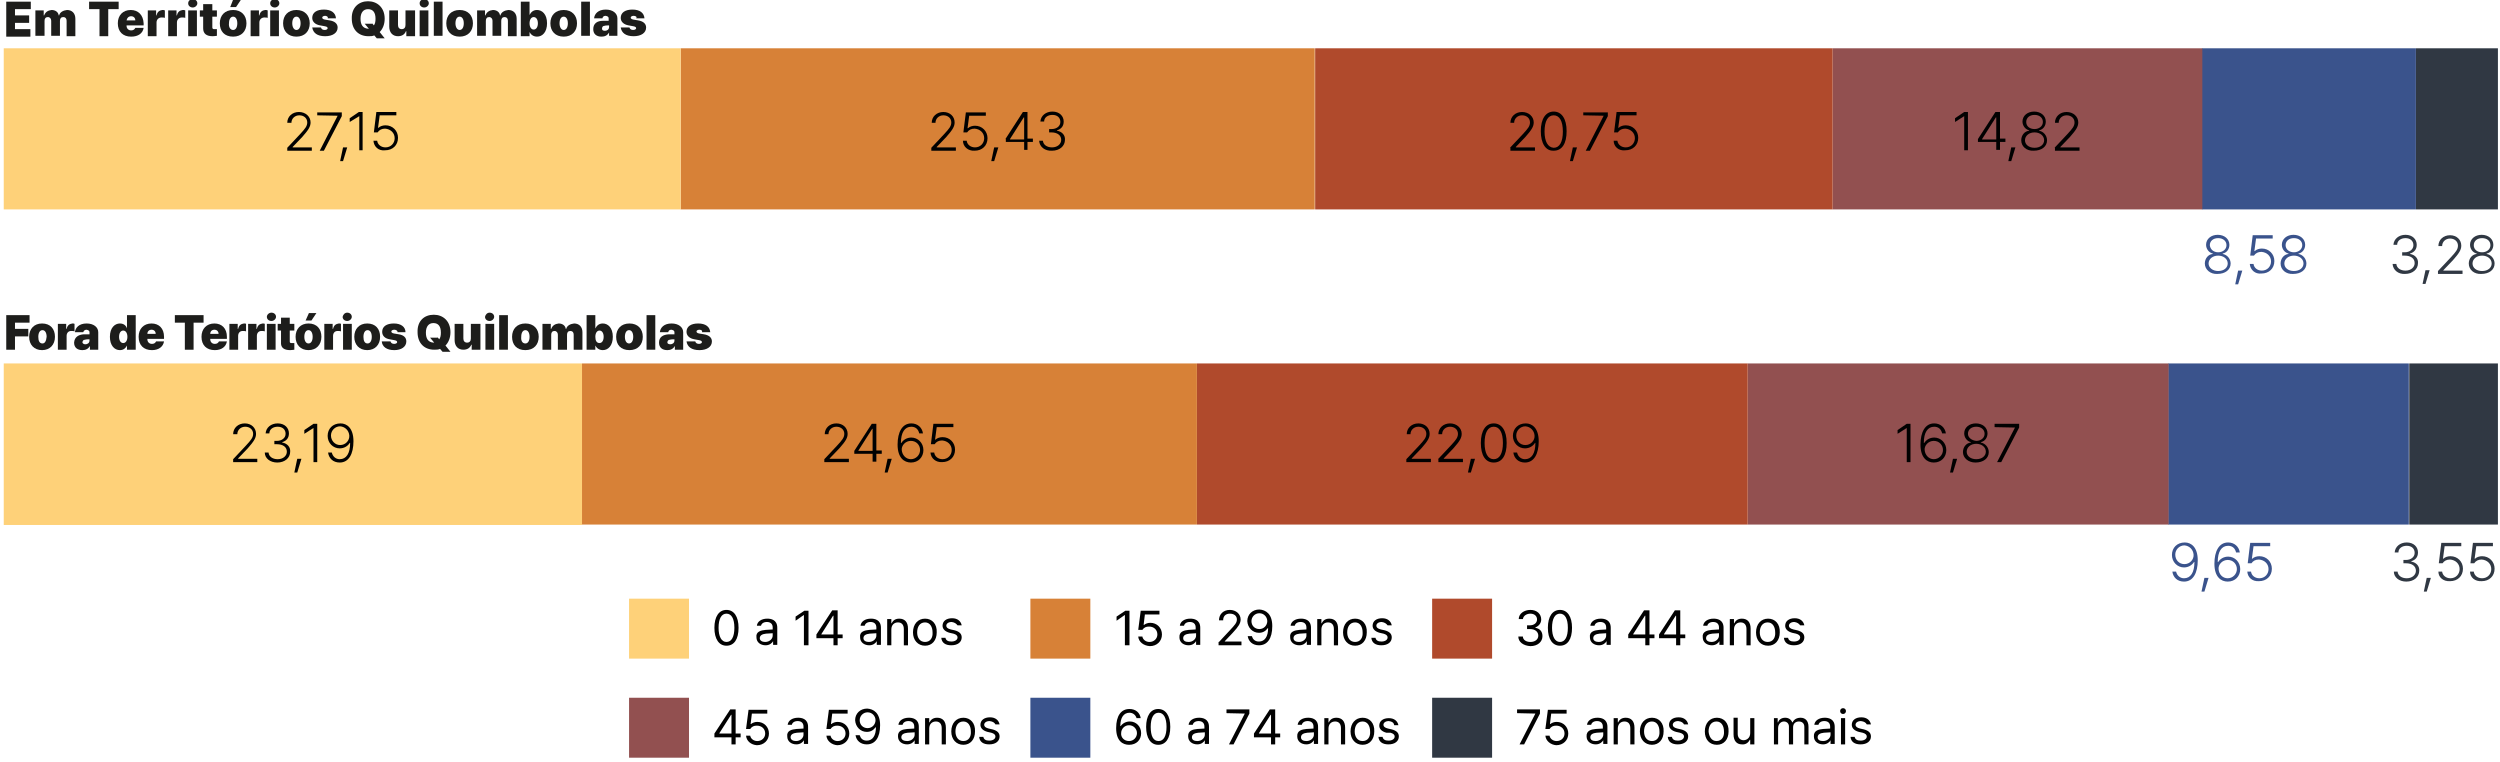 <?xml version="1.0" encoding="utf-8"?>
<!-- Generator: Adobe Illustrator 26.5.0, SVG Export Plug-In . SVG Version: 6.00 Build 0)  -->
<svg version="1.1" id="Camada_1" xmlns="http://www.w3.org/2000/svg" xmlns:xlink="http://www.w3.org/1999/xlink" x="0px" y="0px"
	 viewBox="0 0 600.5 183" style="enable-background:new 0 0 600.5 183;" xml:space="preserve">
<style type="text/css">
	.st0{fill:#303843;}
	.st1{fill:#3A538C;}
	.st2{fill:#925050;}
	.st3{fill:#B04A2C;}
	.st4{fill:#D78137;}
	.st5{fill:#FED179;}
	.st6{fill:#010101;}
	.st7{clip-path:url(#SVGID_00000176754482900787351310000012847703585358083002_);}
	.st8{fill:#1D1D1B;}
	.st9{clip-path:url(#SVGID_00000126296012639235545780000018402651248646550694_);}
	.st10{clip-path:url(#SVGID_00000100381427454340939300000007351899503579261617_);}
</style>
<rect x="580.3" y="11.6" class="st0" width="19.7" height="38.7"/>
<rect x="578.7" y="87.3" class="st0" width="21.3" height="38.7"/>
<rect x="528.9" y="11.6" class="st1" width="51.4" height="38.7"/>
<rect x="520.8" y="87.3" class="st1" width="57.8" height="38.7"/>
<rect x="440.2" y="11.6" class="st2" width="88.8" height="38.7"/>
<rect x="419.8" y="87.3" class="st2" width="101.1" height="38.7"/>
<rect x="315.9" y="11.6" class="st3" width="124.3" height="38.7"/>
<rect x="287.5" y="87.3" class="st3" width="132.3" height="38.7"/>
<rect x="163.5" y="11.6" class="st4" width="152.3" height="38.7"/>
<rect x="139.8" y="87.3" class="st4" width="147.7" height="38.7"/>
<rect x="0.9" y="11.6" class="st5" width="162.6" height="38.7"/>
<rect x="0.9" y="87.3" class="st5" width="138.9" height="38.8"/>
<rect x="151.1" y="143.8" class="st5" width="14.4" height="14.4"/>
<rect x="247.5" y="143.8" class="st4" width="14.4" height="14.4"/>
<rect x="344" y="143.8" class="st3" width="14.4" height="14.4"/>
<rect x="151.1" y="167.6" class="st2" width="14.4" height="14.4"/>
<rect x="247.5" y="167.6" class="st1" width="14.4" height="14.4"/>
<rect x="344" y="167.6" class="st0" width="14.4" height="14.4"/>
<g>
	<path class="st6" d="M171.6,150.8c0-2.7,1.1-4.3,2.9-4.3c1.8,0,2.9,1.6,2.9,4.3c0,2.8-1.1,4.3-2.9,4.3
		C172.7,155.1,171.6,153.5,171.6,150.8z M174.5,154.2c1.2,0,1.9-1.2,1.9-3.4c0-2.2-0.7-3.4-1.9-3.4c-1.2,0-1.9,1.2-1.9,3.4
		C172.6,152.9,173.3,154.2,174.5,154.2z"/>
	<path class="st6" d="M183.9,151.3c0.4,0,1.4-0.1,1.7-0.1v-0.5c0-0.8-0.5-1.3-1.4-1.3c-0.8,0-1.3,0.4-1.4,0.9h-1
		c0.1-1,1.1-1.7,2.5-1.7c0.8,0,2.4,0.2,2.4,2.2v4.1h-1v-0.9h0c-0.2,0.4-0.8,1-1.8,1c-1.2,0-2.2-0.7-2.2-1.9
		C181.5,151.7,182.8,151.4,183.9,151.3z M183.8,154.2c1.1,0,1.8-0.8,1.8-1.5v-0.6l-1.6,0.1c-0.9,0.1-1.5,0.4-1.5,1.1
		C182.5,153.9,183.1,154.2,183.8,154.2z"/>
	<path class="st6" d="M194.1,155h-1v-7.3h0l-2,1.4v-1l2.1-1.4h1V155z"/>
	<path class="st6" d="M196.1,152.4l3.8-5.8h1.3v5.8h1.2v0.9h-1.2v1.7h-1v-1.7h-4.1V152.4z M200.2,152.3v-4.4h-0.1l-2.8,4.4v0.1
		H200.2z"/>
	<path class="st6" d="M208.8,151.3c0.4,0,1.4-0.1,1.7-0.1v-0.5c0-0.8-0.5-1.3-1.4-1.3c-0.8,0-1.3,0.4-1.4,0.9h-1
		c0.1-1,1.1-1.7,2.5-1.7c0.8,0,2.4,0.2,2.4,2.2v4.1h-1v-0.9h0c-0.2,0.4-0.8,1-1.8,1c-1.2,0-2.2-0.7-2.2-1.9
		C206.4,151.7,207.7,151.4,208.8,151.3z M208.7,154.2c1.1,0,1.8-0.8,1.8-1.5v-0.6l-1.6,0.1c-0.9,0.1-1.5,0.4-1.5,1.1
		C207.4,153.9,208,154.2,208.7,154.2z"/>
	<path class="st6" d="M214.1,155h-1v-6.3h1v1h0.1c0.3-0.7,0.9-1.1,1.8-1.1c1.3,0,2.1,0.8,2.1,2.4v4h-1v-3.9c0-1-0.5-1.6-1.4-1.6
		c-0.9,0-1.6,0.6-1.6,1.7V155z"/>
	<path class="st6" d="M219.3,151.9c0-2,1.2-3.3,2.9-3.3c1.7,0,2.9,1.3,2.8,3.3c0,1.9-1.1,3.2-2.8,3.2
		C220.5,155.1,219.3,153.8,219.3,151.9z M222.2,154.2c1.3,0,1.9-1.1,1.8-2.3c0-1.3-0.6-2.4-1.8-2.4c-1.3,0-1.9,1.1-1.9,2.4
		C220.3,153.1,220.9,154.2,222.2,154.2z"/>
	<path class="st6" d="M228.6,149.4c-0.8,0-1.3,0.4-1.3,0.9c0,0.4,0.3,0.7,1.1,0.9l0.9,0.2c1.1,0.3,1.7,0.8,1.7,1.7
		c0,1.1-0.9,1.9-2.5,1.9c-1.4,0-2.3-0.6-2.4-1.8h1c0.1,0.6,0.6,0.9,1.4,0.9c0.9,0,1.5-0.4,1.5-1c0-0.4-0.3-0.7-1-0.9l-0.9-0.2
		c-1.1-0.3-1.7-0.9-1.7-1.7c0-1.1,0.9-1.8,2.3-1.8c1.3,0,2.1,0.7,2.3,1.7h-1C229.7,149.8,229.3,149.5,228.6,149.4z"/>
</g>
<g>
	<path class="st6" d="M271.2,155h-1v-7.3h0l-2,1.4v-1l2.1-1.4h1V155z"/>
	<path class="st6" d="M273.4,152.9h1c0.1,0.7,0.8,1.3,1.7,1.3c1.1,0,1.9-0.8,1.9-1.8c0-1.1-0.8-1.9-2-1.9c-0.7,0-1.2,0.2-1.6,0.8h-1
		l0.6-4.6h4.5v0.9H275l-0.3,2.5h0.1c0.4-0.3,0.9-0.5,1.5-0.5c1.6,0,2.8,1.2,2.8,2.8c0,1.6-1.2,2.8-2.9,2.8
		C274.7,155.1,273.5,154.2,273.4,152.9z"/>
	<path class="st6" d="M285.5,151.3c0.4,0,1.4-0.1,1.7-0.1v-0.5c0-0.8-0.5-1.3-1.4-1.3c-0.8,0-1.3,0.4-1.4,0.9h-1
		c0.1-1,1.1-1.7,2.5-1.7c0.8,0,2.4,0.2,2.4,2.2v4.1h-1v-0.9h0c-0.2,0.4-0.8,1-1.8,1c-1.2,0-2.2-0.7-2.2-1.9
		C283.2,151.7,284.4,151.4,285.5,151.3z M285.5,154.2c1.1,0,1.8-0.8,1.8-1.5v-0.6l-1.6,0.1c-0.9,0.1-1.5,0.4-1.5,1.1
		C284.2,153.9,284.7,154.2,285.5,154.2z"/>
	<path class="st6" d="M292.8,154.2l2.8-3c1-1.1,1.5-1.6,1.5-2.4c0-0.9-0.7-1.4-1.7-1.4c-1,0-1.6,0.6-1.6,1.6h-1
		c0-1.5,1.1-2.5,2.6-2.5c1.5,0,2.6,1,2.6,2.3c0,0.9-0.5,1.7-1.9,3.2l-1.9,2v0.1h4v0.9h-5.5V154.2z"/>
	<path class="st6" d="M305.6,150.4c0,3-1.2,4.6-3.2,4.6c-1.5,0-2.5-0.9-2.7-2.2h1c0.2,0.7,0.7,1.3,1.7,1.3c1.4,0,2.2-1.2,2.2-3.2
		h-0.1c-0.5,0.7-1.2,1.1-2.1,1.1c-1.5,0-2.7-1.2-2.8-2.8c0-1.6,1.2-2.8,2.9-2.8C304,146.5,305.6,147.4,305.6,150.4z M302.5,151.1
		c1.1,0,1.9-0.9,1.9-1.9c0-1-0.8-1.9-1.9-1.9s-1.9,0.9-1.9,1.9C300.6,150.3,301.4,151.1,302.5,151.1z"/>
	<path class="st6" d="M312.1,151.3c0.4,0,1.4-0.1,1.7-0.1v-0.5c0-0.8-0.5-1.3-1.4-1.3c-0.8,0-1.3,0.4-1.4,0.9h-1
		c0.1-1,1.1-1.7,2.5-1.7c0.8,0,2.4,0.2,2.4,2.2v4.1h-1v-0.9h0c-0.2,0.4-0.8,1-1.8,1c-1.2,0-2.2-0.7-2.2-1.9
		C309.7,151.7,311,151.4,312.1,151.3z M312,154.2c1.1,0,1.8-0.8,1.8-1.5v-0.6l-1.6,0.1c-0.9,0.1-1.5,0.4-1.5,1.1
		C310.7,153.9,311.3,154.2,312,154.2z"/>
	<path class="st6" d="M317.4,155h-1v-6.3h1v1h0.1c0.3-0.7,0.9-1.1,1.8-1.1c1.3,0,2.1,0.8,2.1,2.4v4h-1v-3.9c0-1-0.5-1.6-1.4-1.6
		c-0.9,0-1.6,0.6-1.6,1.7V155z"/>
	<path class="st6" d="M322.6,151.9c0-2,1.2-3.3,2.9-3.3c1.7,0,2.9,1.3,2.8,3.3c0,1.9-1.1,3.2-2.8,3.2
		C323.8,155.1,322.6,153.8,322.6,151.9z M325.5,154.2c1.3,0,1.9-1.1,1.8-2.3c0-1.3-0.6-2.4-1.8-2.4c-1.3,0-1.9,1.1-1.9,2.4
		C323.6,153.1,324.2,154.2,325.5,154.2z"/>
	<path class="st6" d="M331.9,149.4c-0.8,0-1.3,0.4-1.3,0.9c0,0.4,0.3,0.7,1.1,0.9l0.9,0.2c1.1,0.3,1.7,0.8,1.7,1.7
		c0,1.1-0.9,1.9-2.5,1.9c-1.4,0-2.3-0.6-2.4-1.8h1c0.1,0.6,0.6,0.9,1.4,0.9c0.9,0,1.5-0.4,1.5-1c0-0.4-0.3-0.7-1-0.9l-0.9-0.2
		c-1.1-0.3-1.7-0.9-1.7-1.7c0-1.1,0.9-1.8,2.3-1.8c1.3,0,2.1,0.7,2.3,1.7h-1C333,149.8,332.6,149.5,331.9,149.4z"/>
</g>
<g>
	<path class="st6" d="M364.7,152.9h1.1c0,0.8,0.8,1.3,1.8,1.3c1.1,0,1.9-0.6,1.9-1.5c0-0.9-0.7-1.6-2-1.6h-0.7v-0.9h0.7
		c1,0,1.7-0.6,1.7-1.4c0-0.8-0.6-1.4-1.6-1.4c-0.9,0-1.7,0.5-1.8,1.3h-1c0-1.3,1.3-2.2,2.8-2.2c1.6,0,2.6,1,2.6,2.3
		c0,0.9-0.6,1.6-1.4,1.9v0.1c1.1,0.2,1.7,0.9,1.7,2c0,1.4-1.2,2.4-2.9,2.4C365.9,155.1,364.7,154.2,364.7,152.9z"/>
	<path class="st6" d="M371.8,150.8c0-2.7,1.1-4.3,2.9-4.3c1.8,0,2.9,1.6,2.9,4.3c0,2.8-1.1,4.3-2.9,4.3
		C372.9,155.1,371.8,153.5,371.8,150.8z M374.7,154.2c1.2,0,1.9-1.2,1.9-3.4c0-2.2-0.7-3.4-1.9-3.4c-1.2,0-1.9,1.2-1.9,3.4
		C372.8,152.9,373.5,154.2,374.7,154.2z"/>
	<path class="st6" d="M384.1,151.3c0.4,0,1.4-0.1,1.7-0.1v-0.5c0-0.8-0.5-1.3-1.4-1.3c-0.8,0-1.3,0.4-1.4,0.9h-1
		c0.1-1,1.1-1.7,2.5-1.7c0.8,0,2.4,0.2,2.4,2.2v4.1h-1v-0.9h0c-0.2,0.4-0.8,1-1.8,1c-1.2,0-2.2-0.7-2.2-1.9
		C381.7,151.7,383,151.4,384.1,151.3z M384,154.2c1.1,0,1.8-0.8,1.8-1.5v-0.6l-1.6,0.1c-0.9,0.1-1.5,0.4-1.5,1.1
		C382.7,153.9,383.3,154.2,384,154.2z"/>
	<path class="st6" d="M391.1,152.4l3.8-5.8h1.3v5.8h1.2v0.9h-1.2v1.7h-1v-1.7h-4.1V152.4z M395.2,152.3v-4.4h-0.1l-2.8,4.4v0.1
		H395.2z"/>
	<path class="st6" d="M398.5,152.4l3.8-5.8h1.3v5.8h1.2v0.9h-1.2v1.7h-1v-1.7h-4.1V152.4z M402.6,152.3v-4.4h-0.1l-2.8,4.4v0.1
		H402.6z"/>
	<path class="st6" d="M411.2,151.3c0.4,0,1.4-0.1,1.7-0.1v-0.5c0-0.8-0.5-1.3-1.4-1.3c-0.8,0-1.3,0.4-1.4,0.9h-1
		c0.1-1,1.1-1.7,2.5-1.7c0.8,0,2.4,0.2,2.4,2.2v4.1h-1v-0.9h0c-0.2,0.4-0.8,1-1.8,1c-1.2,0-2.2-0.7-2.2-1.9
		C408.8,151.7,410.1,151.4,411.2,151.3z M411.1,154.2c1.1,0,1.8-0.8,1.8-1.5v-0.6l-1.6,0.1c-0.9,0.1-1.5,0.4-1.5,1.1
		C409.8,153.9,410.4,154.2,411.1,154.2z"/>
	<path class="st6" d="M416.5,155h-1v-6.3h1v1h0.1c0.3-0.7,0.9-1.1,1.8-1.1c1.3,0,2.1,0.8,2.1,2.4v4h-1v-3.9c0-1-0.5-1.6-1.4-1.6
		c-0.9,0-1.6,0.6-1.6,1.7V155z"/>
	<path class="st6" d="M421.8,151.9c0-2,1.2-3.3,2.9-3.3c1.7,0,2.9,1.3,2.8,3.3c0,1.9-1.1,3.2-2.8,3.2
		C422.9,155.1,421.8,153.8,421.8,151.9z M424.6,154.2c1.3,0,1.9-1.1,1.8-2.3c0-1.3-0.6-2.4-1.8-2.4c-1.3,0-1.9,1.1-1.9,2.4
		C422.7,153.1,423.3,154.2,424.6,154.2z"/>
	<path class="st6" d="M431,149.4c-0.8,0-1.3,0.4-1.3,0.9c0,0.4,0.3,0.7,1.1,0.9l0.9,0.2c1.1,0.3,1.7,0.8,1.7,1.7
		c0,1.1-0.9,1.9-2.5,1.9c-1.4,0-2.3-0.6-2.4-1.8h1c0.1,0.6,0.6,0.9,1.4,0.9c0.9,0,1.5-0.4,1.5-1c0-0.4-0.3-0.7-1-0.9l-0.9-0.2
		c-1.1-0.3-1.7-0.9-1.7-1.7c0-1.1,0.9-1.8,2.3-1.8c1.3,0,2.1,0.7,2.3,1.7h-1C432.1,149.8,431.7,149.5,431,149.4z"/>
</g>
<g>
	<path class="st6" d="M171.6,176.2l3.8-5.8h1.3v5.8h1.2v0.9h-1.2v1.7h-1v-1.7h-4.1V176.2z M175.7,176.1v-4.4h-0.1l-2.8,4.4v0.1
		H175.7z"/>
	<path class="st6" d="M179.2,176.7h1c0.1,0.7,0.8,1.3,1.7,1.3c1.1,0,1.9-0.8,1.9-1.8c0-1.1-0.8-1.9-2-1.9c-0.7,0-1.2,0.2-1.6,0.8h-1
		l0.6-4.6h4.5v0.9h-3.7l-0.3,2.5h0.1c0.4-0.3,0.9-0.5,1.5-0.5c1.6,0,2.8,1.2,2.8,2.8c0,1.6-1.2,2.8-2.9,2.8
		C180.4,178.9,179.3,178,179.2,176.7z"/>
	<path class="st6" d="M191.3,175.1c0.4,0,1.4-0.1,1.7-0.1v-0.5c0-0.8-0.5-1.3-1.4-1.3c-0.8,0-1.3,0.4-1.4,0.9h-1
		c0.1-1,1.1-1.7,2.5-1.7c0.8,0,2.4,0.2,2.4,2.2v4.1h-1v-0.9h0c-0.2,0.4-0.8,1-1.8,1c-1.2,0-2.2-0.7-2.2-1.9
		C188.9,175.5,190.2,175.2,191.3,175.1z M191.2,178c1.1,0,1.8-0.8,1.8-1.5v-0.6l-1.6,0.1c-0.9,0.1-1.5,0.4-1.5,1.1
		C189.9,177.7,190.5,178,191.2,178z"/>
	<path class="st6" d="M198.5,176.7h1c0.1,0.7,0.8,1.3,1.7,1.3c1.1,0,1.9-0.8,1.9-1.8c0-1.1-0.8-1.9-2-1.9c-0.7,0-1.2,0.2-1.6,0.8h-1
		l0.6-4.6h4.5v0.9h-3.7l-0.3,2.5h0.1c0.4-0.3,0.9-0.5,1.5-0.5c1.6,0,2.8,1.2,2.8,2.8c0,1.6-1.2,2.8-2.9,2.8
		C199.8,178.9,198.6,178,198.5,176.7z"/>
	<path class="st6" d="M211.4,174.2c0,3-1.2,4.6-3.2,4.6c-1.5,0-2.5-0.9-2.7-2.2h1c0.2,0.7,0.7,1.3,1.7,1.3c1.4,0,2.2-1.2,2.2-3.2
		h-0.1c-0.5,0.7-1.2,1.1-2.1,1.1c-1.5,0-2.7-1.2-2.8-2.8c0-1.6,1.2-2.8,2.9-2.8C209.8,170.3,211.4,171.2,211.4,174.2z M208.4,174.9
		c1.1,0,1.9-0.9,1.9-1.9c0-1-0.8-1.9-1.9-1.9s-1.9,0.9-1.9,1.9C206.5,174.1,207.3,174.9,208.4,174.9z"/>
	<path class="st6" d="M217.9,175.1c0.4,0,1.4-0.1,1.7-0.1v-0.5c0-0.8-0.5-1.3-1.4-1.3c-0.8,0-1.3,0.4-1.4,0.9h-1
		c0.1-1,1.1-1.7,2.5-1.7c0.8,0,2.4,0.2,2.4,2.2v4.1h-1v-0.9h0c-0.2,0.4-0.8,1-1.8,1c-1.2,0-2.2-0.7-2.2-1.9
		C215.6,175.5,216.8,175.2,217.9,175.1z M217.9,178c1.1,0,1.8-0.8,1.8-1.5v-0.6L218,176c-0.9,0.1-1.5,0.4-1.5,1.1
		C216.5,177.7,217.1,178,217.9,178z"/>
	<path class="st6" d="M223.2,178.8h-1v-6.3h1v1h0.1c0.3-0.7,0.9-1.1,1.8-1.1c1.3,0,2.1,0.8,2.1,2.4v4h-1v-3.9c0-1-0.5-1.6-1.4-1.6
		c-0.9,0-1.6,0.6-1.6,1.7V178.8z"/>
	<path class="st6" d="M228.5,175.7c0-2,1.2-3.3,2.9-3.3c1.7,0,2.9,1.3,2.8,3.3c0,1.9-1.1,3.2-2.8,3.2
		C229.7,178.9,228.5,177.6,228.5,175.7z M231.4,178c1.3,0,1.9-1.1,1.8-2.3c0-1.3-0.6-2.4-1.8-2.4c-1.3,0-1.9,1.1-1.9,2.4
		C229.5,176.9,230.1,178,231.4,178z"/>
	<path class="st6" d="M237.7,173.2c-0.8,0-1.3,0.4-1.3,0.9c0,0.4,0.3,0.7,1.1,0.9l0.9,0.2c1.1,0.3,1.7,0.8,1.7,1.7
		c0,1.1-0.9,1.9-2.5,1.9c-1.4,0-2.3-0.6-2.4-1.8h1c0.1,0.6,0.6,0.9,1.4,0.9c0.9,0,1.5-0.4,1.5-1c0-0.4-0.3-0.7-1-0.9l-0.9-0.2
		c-1.1-0.3-1.7-0.9-1.7-1.7c0-1.1,0.9-1.8,2.3-1.8c1.3,0,2.1,0.7,2.3,1.7h-1C238.9,173.6,238.5,173.3,237.7,173.2z"/>
</g>
<g>
	<path class="st6" d="M268.1,174.9c0-3,1.2-4.6,3.2-4.6c1.5,0,2.5,0.9,2.7,2.2h-1c-0.2-0.7-0.8-1.3-1.7-1.3c-1.4,0-2.2,1.2-2.2,3.2
		h0.1c0.5-0.7,1.3-1.1,2.2-1.1c1.5,0,2.7,1.2,2.7,2.8c0,1.6-1.1,2.8-2.9,2.8C269.7,178.9,268.1,178,268.1,174.9z M271.2,178
		c1.1,0,1.9-0.9,1.9-1.9c0-1-0.8-1.9-1.9-1.9c-1.1,0-1.9,0.9-1.9,1.9C269.2,177.1,270,178,271.2,178z"/>
	<path class="st6" d="M275.3,174.6c0-2.7,1.1-4.3,2.9-4.3c1.8,0,2.9,1.6,2.9,4.3c0,2.8-1.1,4.3-2.9,4.3
		C276.4,178.9,275.3,177.3,275.3,174.6z M278.3,178c1.2,0,1.9-1.2,1.9-3.4c0-2.2-0.7-3.4-1.9-3.4c-1.2,0-1.9,1.2-1.9,3.4
		S277,178,278.3,178z"/>
	<path class="st6" d="M287.6,175.1c0.4,0,1.4-0.1,1.7-0.1v-0.5c0-0.8-0.5-1.3-1.4-1.3c-0.8,0-1.3,0.4-1.4,0.9h-1
		c0.1-1,1.1-1.7,2.5-1.7c0.8,0,2.4,0.2,2.4,2.2v4.1h-1v-0.9h0c-0.2,0.4-0.8,1-1.8,1c-1.2,0-2.2-0.7-2.2-1.9
		C285.3,175.5,286.5,175.2,287.6,175.1z M287.6,178c1.1,0,1.8-0.8,1.8-1.5v-0.6l-1.6,0.1c-0.9,0.1-1.5,0.4-1.5,1.1
		C286.3,177.7,286.8,178,287.6,178z"/>
	<path class="st6" d="M299,171.4L299,171.4l-4.4-0.1v-0.9h5.5v1l-3.8,7.4h-1.1L299,171.4z"/>
	<path class="st6" d="M301.2,176.2l3.8-5.8h1.3v5.8h1.2v0.9h-1.2v1.7h-1v-1.7h-4.1V176.2z M305.3,176.1v-4.4h-0.1l-2.8,4.4v0.1
		H305.3z"/>
	<path class="st6" d="M313.8,175.1c0.4,0,1.4-0.1,1.7-0.1v-0.5c0-0.8-0.5-1.3-1.4-1.3c-0.8,0-1.3,0.4-1.4,0.9h-1
		c0.1-1,1.1-1.7,2.5-1.7c0.8,0,2.4,0.2,2.4,2.2v4.1h-1v-0.9h0c-0.2,0.4-0.8,1-1.8,1c-1.2,0-2.2-0.7-2.2-1.9
		C311.5,175.5,312.7,175.2,313.8,175.1z M313.8,178c1.1,0,1.8-0.8,1.8-1.5v-0.6L314,176c-0.9,0.1-1.5,0.4-1.5,1.1
		C312.5,177.7,313,178,313.8,178z"/>
	<path class="st6" d="M319.1,178.8h-1v-6.3h1v1h0.1c0.3-0.7,0.9-1.1,1.8-1.1c1.3,0,2.1,0.8,2.1,2.4v4h-1v-3.9c0-1-0.5-1.6-1.4-1.6
		c-0.9,0-1.6,0.6-1.6,1.7V178.8z"/>
	<path class="st6" d="M324.4,175.7c0-2,1.2-3.3,2.9-3.3c1.7,0,2.9,1.3,2.8,3.3c0,1.9-1.1,3.2-2.8,3.2
		C325.6,178.9,324.4,177.6,324.4,175.7z M327.3,178c1.3,0,1.9-1.1,1.8-2.3c0-1.3-0.6-2.4-1.8-2.4c-1.3,0-1.9,1.1-1.9,2.4
		C325.4,176.9,326,178,327.3,178z"/>
	<path class="st6" d="M333.6,173.2c-0.8,0-1.3,0.4-1.3,0.9c0,0.4,0.3,0.7,1.1,0.9l0.9,0.2c1.1,0.3,1.7,0.8,1.7,1.7
		c0,1.1-0.9,1.9-2.5,1.9c-1.4,0-2.3-0.6-2.4-1.8h1c0.1,0.6,0.6,0.9,1.4,0.9c0.9,0,1.5-0.4,1.5-1c0-0.4-0.3-0.7-1-0.9L333,176
		c-1.1-0.3-1.7-0.9-1.7-1.7c0-1.1,0.9-1.8,2.3-1.8c1.3,0,2.1,0.7,2.3,1.7h-1C334.8,173.6,334.4,173.3,333.6,173.2z"/>
</g>
<g>
	<path class="st6" d="M368.8,171.4L368.8,171.4l-4.4-0.1v-0.9h5.5v1l-3.8,7.4h-1.1L368.8,171.4z"/>
	<path class="st6" d="M371.2,176.7h1c0.1,0.7,0.8,1.3,1.7,1.3c1.1,0,1.9-0.8,1.9-1.8c0-1.1-0.8-1.9-2-1.9c-0.7,0-1.2,0.2-1.6,0.8h-1
		l0.6-4.6h4.5v0.9h-3.7l-0.3,2.5h0.1c0.4-0.3,0.9-0.5,1.5-0.5c1.6,0,2.8,1.2,2.8,2.8c0,1.6-1.2,2.8-2.9,2.8
		C372.5,178.9,371.3,178,371.2,176.7z"/>
	<path class="st6" d="M383.3,175.1c0.4,0,1.4-0.1,1.7-0.1v-0.5c0-0.8-0.5-1.3-1.4-1.3c-0.8,0-1.3,0.4-1.4,0.9h-1
		c0.1-1,1.1-1.7,2.5-1.7c0.8,0,2.4,0.2,2.4,2.2v4.1h-1v-0.9h0c-0.2,0.4-0.8,1-1.8,1c-1.2,0-2.2-0.7-2.2-1.9
		C381,175.5,382.2,175.2,383.3,175.1z M383.3,178c1.1,0,1.8-0.8,1.8-1.5v-0.6l-1.6,0.1c-0.9,0.1-1.5,0.4-1.5,1.1
		C382,177.7,382.5,178,383.3,178z"/>
	<path class="st6" d="M388.6,178.8h-1v-6.3h1v1h0.1c0.3-0.7,0.9-1.1,1.8-1.1c1.3,0,2.1,0.8,2.1,2.4v4h-1v-3.9c0-1-0.5-1.6-1.4-1.6
		c-0.9,0-1.6,0.6-1.6,1.7V178.8z"/>
	<path class="st6" d="M393.9,175.7c0-2,1.2-3.3,2.9-3.3c1.7,0,2.9,1.3,2.8,3.3c0,1.9-1.1,3.2-2.8,3.2
		C395.1,178.9,393.9,177.6,393.9,175.7z M396.8,178c1.3,0,1.9-1.1,1.8-2.3c0-1.3-0.6-2.4-1.8-2.4c-1.3,0-1.9,1.1-1.9,2.4
		C394.9,176.9,395.5,178,396.8,178z"/>
	<path class="st6" d="M403.1,173.2c-0.8,0-1.3,0.4-1.3,0.9c0,0.4,0.3,0.7,1.1,0.9l0.9,0.2c1.1,0.3,1.7,0.8,1.7,1.7
		c0,1.1-0.9,1.9-2.5,1.9c-1.4,0-2.3-0.6-2.4-1.8h1c0.1,0.6,0.6,0.9,1.4,0.9c0.9,0,1.5-0.4,1.5-1c0-0.4-0.3-0.7-1-0.9l-0.9-0.2
		c-1.1-0.3-1.7-0.9-1.7-1.7c0-1.1,0.9-1.8,2.3-1.8c1.3,0,2.1,0.7,2.3,1.7h-1C404.3,173.6,403.9,173.3,403.1,173.2z"/>
	<path class="st6" d="M409.5,175.7c0-2,1.2-3.3,2.9-3.3c1.7,0,2.9,1.3,2.8,3.3c0,1.9-1.1,3.2-2.8,3.2
		C410.6,178.9,409.5,177.6,409.5,175.7z M412.3,178c1.3,0,1.9-1.1,1.8-2.3c0-1.3-0.6-2.4-1.8-2.4c-1.3,0-1.9,1.1-1.9,2.4
		C410.5,176.9,411.1,178,412.3,178z"/>
	<path class="st6" d="M420.4,172.5h1v6.3h-1v-1.1h-0.1c-0.3,0.6-0.9,1.2-1.9,1.1c-1.2,0-2-0.8-2-2.4v-4h1v3.9c0,0.9,0.6,1.5,1.4,1.5
		c0.7,0,1.6-0.5,1.6-1.7V172.5z"/>
	<path class="st6" d="M426,172.5h1v1h0.1c0.2-0.7,0.9-1.1,1.7-1.1c0.8,0,1.4,0.4,1.7,1.1h0.1c0.3-0.7,1-1.1,1.9-1.1
		c1.1,0,1.9,0.7,1.9,2.2v4.2h-1v-4.2c0-0.9-0.6-1.3-1.3-1.3c-0.9,0-1.4,0.6-1.4,1.4v4.1h-1v-4.3c0-0.7-0.5-1.2-1.2-1.2
		c-0.7,0-1.4,0.6-1.4,1.6v3.9h-1V172.5z"/>
	<path class="st6" d="M437.9,175.1c0.4,0,1.4-0.1,1.7-0.1v-0.5c0-0.8-0.5-1.3-1.4-1.3c-0.8,0-1.3,0.4-1.4,0.9h-1
		c0.1-1,1.1-1.7,2.5-1.7c0.8,0,2.4,0.2,2.4,2.2v4.1h-1v-0.9h0c-0.2,0.4-0.8,1-1.8,1c-1.2,0-2.2-0.7-2.2-1.9
		C435.6,175.5,436.8,175.2,437.9,175.1z M437.9,178c1.1,0,1.8-0.8,1.8-1.5v-0.6l-1.6,0.1c-0.9,0.1-1.5,0.4-1.5,1.1
		C436.6,177.7,437.1,178,437.9,178z"/>
	<path class="st6" d="M442.7,170.1c0.4,0,0.7,0.3,0.7,0.7c0,0.4-0.3,0.7-0.7,0.7c-0.4,0-0.7-0.3-0.7-0.7
		C442,170.4,442.3,170.1,442.7,170.1z M442.2,172.5h1v6.3h-1V172.5z"/>
	<path class="st6" d="M447,173.2c-0.8,0-1.3,0.4-1.3,0.9c0,0.4,0.3,0.7,1.1,0.9l0.9,0.2c1.1,0.3,1.7,0.8,1.7,1.7
		c0,1.1-0.9,1.9-2.5,1.9c-1.4,0-2.3-0.6-2.4-1.8h1c0.1,0.6,0.6,0.9,1.4,0.9c0.9,0,1.5-0.4,1.5-1c0-0.4-0.3-0.7-1-0.9l-0.9-0.2
		c-1.1-0.3-1.7-0.9-1.7-1.7c0-1.1,0.9-1.8,2.3-1.8c1.3,0,2.1,0.7,2.3,1.7h-1C448.2,173.6,447.8,173.3,447,173.2z"/>
</g>
<g>
	<defs>
		<rect id="SVGID_1_" x="0.9" y="-45.4" width="599.1" height="230"/>
	</defs>
	<clipPath id="SVGID_00000021089982592821697740000002157183770497574049_">
		<use xlink:href="#SVGID_1_"  style="overflow:visible;"/>
	</clipPath>
	<g style="clip-path:url(#SVGID_00000021089982592821697740000002157183770497574049_);">
		<path class="st8" d="M1.5,0.4h5.9v1.8H3.6v1.5H7v1.8H3.6v1.5h3.7v1.8H1.5V0.4z"/>
		<path class="st8" d="M8.5,2.5h2v1.2h0.1c0.3-0.8,0.9-1.2,1.8-1.3c0.9,0,1.6,0.5,1.7,1.3h0.1c0.2-0.8,1-1.2,1.9-1.3
			c1.2,0,2,0.8,2,2.1v4.2h-2.1V5c0-0.6-0.3-0.9-0.8-0.9c-0.5,0-0.8,0.3-0.8,0.9v3.6h-2.1V5c0-0.5-0.3-0.9-0.8-0.9
			c-0.5,0-0.8,0.3-0.8,0.9v3.6H8.5V2.5z"/>
		<path class="st8" d="M21.4,0.4h7.1v1.8H26v6.5h-2.1V2.2h-2.5V0.4z"/>
		<path class="st8" d="M28.3,5.6c0-1.9,1.2-3.2,3.1-3.2c1.8,0,3,1.2,3.1,3.2v0.5h-4.1v0.1c0,0.6,0.4,1.1,1.1,1.1
			c0.5,0,0.8-0.2,1-0.6h2c-0.2,1.3-1.3,2.1-3,2.1C29.5,8.8,28.3,7.6,28.3,5.6z M32.5,4.9c0-0.6-0.4-1-1-1c-0.6,0-1,0.4-1.1,1H32.5z"
			/>
		<path class="st8" d="M35.4,2.5h2.1v1.2h0.1c0.2-0.9,0.7-1.2,1.4-1.3c0.2,0,0.4,0,0.6,0.1v1.8c-0.2-0.1-0.6-0.1-0.8-0.1
			c-0.7,0-1.2,0.5-1.2,1.2v3.3h-2.1V2.5z"/>
		<path class="st8" d="M40.3,2.5h2.1v1.2h0.1c0.2-0.9,0.7-1.2,1.4-1.3c0.2,0,0.4,0,0.6,0.1v1.8c-0.2-0.1-0.6-0.1-0.8-0.1
			c-0.7,0-1.2,0.5-1.2,1.2v3.3h-2.1V2.5z"/>
		<path class="st8" d="M46.3-0.2c0.6,0,1.1,0.4,1.1,1c0,0.5-0.5,1-1.1,1c-0.6,0-1.1-0.4-1.1-1C45.2,0.2,45.7-0.2,46.3-0.2z
			 M45.2,2.5h2.1v6.2h-2.1V2.5z"/>
		<path class="st8" d="M52.1,4H51v2.6c0,0.3,0.2,0.4,0.4,0.4c0.2,0,0.5,0,0.7,0v1.6c-0.2,0-0.5,0.1-1,0.1c-1.5,0-2.3-0.6-2.3-1.9V4
			h-0.8V2.5h0.8V1H51v1.5h1.1V4z"/>
		<path class="st8" d="M52.8,5.6c0-1.9,1.2-3.2,3.2-3.2c2,0,3.2,1.3,3.2,3.2s-1.2,3.2-3.2,3.2C53.9,8.8,52.8,7.5,52.8,5.6z M56,7.2
			c0.6,0,1-0.6,1-1.6c0-1-0.4-1.6-1-1.6c-0.6,0-1,0.6-1,1.6C54.9,6.5,55.3,7.2,56,7.2z M56-0.1h1.9l-1.2,1.8h-1.4L56-0.1z"/>
		<path class="st8" d="M60.1,2.5h2.1v1.2h0.1c0.2-0.9,0.7-1.2,1.4-1.3c0.2,0,0.4,0,0.6,0.1v1.8c-0.2-0.1-0.6-0.1-0.8-0.1
			c-0.7,0-1.2,0.5-1.2,1.2v3.3h-2.1V2.5z"/>
		<path class="st8" d="M66-0.2c0.6,0,1.1,0.4,1.1,1c0,0.5-0.5,1-1.1,1c-0.6,0-1.1-0.4-1.1-1C64.9,0.2,65.4-0.2,66-0.2z M64.9,2.5
			h2.1v6.2h-2.1V2.5z"/>
		<path class="st8" d="M68,5.6c0-1.9,1.2-3.2,3.2-3.2c2,0,3.2,1.3,3.2,3.2s-1.2,3.2-3.2,3.2C69.2,8.8,68,7.5,68,5.6z M71.2,7.2
			c0.6,0,1-0.6,1-1.6c0-1-0.4-1.6-1-1.6c-0.6,0-1,0.6-1,1.6C70.2,6.5,70.6,7.2,71.2,7.2z"/>
		<path class="st8" d="M78.1,3.8c-0.4,0-0.7,0.2-0.7,0.4c0,0.2,0.1,0.4,0.6,0.5l1.2,0.2c1.2,0.2,1.9,0.8,1.9,1.7
			c0,1.3-1.2,2.1-3,2.1c-1.9,0-2.9-0.8-3.1-2.1h2.1c0.1,0.4,0.4,0.6,0.9,0.6c0.4,0,0.7-0.2,0.7-0.4c0-0.3-0.2-0.4-0.7-0.5l-1.1-0.2
			c-1.2-0.2-1.9-0.9-1.9-1.8c0-1.3,1.1-2,2.8-2c1.8,0,2.8,0.8,2.9,2.1h-2C78.9,4.1,78.5,3.8,78.1,3.8z"/>
		<path class="st8" d="M88.4,0.3c2.2,0,4,1.5,4,4.2c0,1.4-0.5,2.5-1.2,3.2l1.2,1.5h-1.9l-0.6-0.7c-0.4,0.2-0.9,0.2-1.4,0.2
			c-2.3,0-4-1.5-4-4.2C84.4,1.8,86.2,0.3,88.4,0.3z M89.4,5.6l0.4,0.5c0.3-0.4,0.4-0.9,0.4-1.6c0-1.5-0.6-2.3-1.8-2.3
			c-1.1,0-1.8,0.8-1.8,2.3c0,1.5,0.6,2.3,1.8,2.4c0.1,0,0.1,0,0.2,0l-1-1.2H89.4z"/>
		<path class="st8" d="M97.5,2.5h2.2v6.2h-2.1V7.5h-0.1c-0.3,0.8-1,1.2-1.9,1.2c-1.3,0-2.1-0.9-2.1-2.3V2.5h2.1V6c0,0.6,0.3,1,0.9,1
			c0.6,0,0.9-0.4,0.9-1V2.5z"/>
		<path class="st8" d="M101.9-0.2c0.6,0,1.1,0.4,1.1,1c0,0.5-0.5,1-1.1,1c-0.6,0-1.1-0.4-1.1-1C100.8,0.2,101.3-0.2,101.9-0.2z
			 M100.8,2.5h2.1v6.2h-2.1V2.5z"/>
		<path class="st8" d="M106.3,8.6h-2.1V0.4h2.1V8.6z"/>
		<path class="st8" d="M107.2,5.6c0-1.9,1.2-3.2,3.2-3.2c2,0,3.2,1.3,3.2,3.2s-1.2,3.2-3.2,3.2C108.4,8.8,107.2,7.5,107.2,5.6z
			 M110.4,7.2c0.6,0,1-0.6,1-1.6c0-1-0.4-1.6-1-1.6c-0.6,0-1,0.6-1,1.6C109.4,6.5,109.8,7.2,110.4,7.2z"/>
		<path class="st8" d="M114.5,2.5h2v1.2h0.1c0.3-0.8,0.9-1.2,1.8-1.3c0.9,0,1.6,0.5,1.7,1.3h0.1c0.2-0.8,1-1.2,1.9-1.3
			c1.2,0,2,0.8,2,2.1v4.2h-2.1V5c0-0.6-0.3-0.9-0.8-0.9c-0.5,0-0.8,0.3-0.8,0.9v3.6h-2.1V5c0-0.5-0.3-0.9-0.8-0.9
			c-0.5,0-0.8,0.3-0.8,0.9v3.6h-2.1V2.5z"/>
		<path class="st8" d="M125.1,0.4h2.1v3.2h0c0.3-0.6,0.8-1.2,1.8-1.2c1.2,0,2.4,1,2.4,3.2c0,2.1-1.1,3.2-2.4,3.2
			c-0.9,0-1.5-0.5-1.8-1.1h0v1h-2.1V0.4z M128.2,7.1c0.6,0,1-0.6,1-1.5c0-0.9-0.4-1.5-1-1.5c-0.6,0-1,0.6-1,1.5
			C127.2,6.5,127.6,7.1,128.2,7.1z"/>
		<path class="st8" d="M132.2,5.6c0-1.9,1.2-3.2,3.2-3.2c2,0,3.2,1.3,3.2,3.2s-1.2,3.2-3.2,3.2C133.4,8.8,132.2,7.5,132.2,5.6z
			 M135.4,7.2c0.6,0,1-0.6,1-1.6c0-1-0.4-1.6-1-1.6c-0.6,0-1,0.6-1,1.6C134.4,6.5,134.8,7.2,135.4,7.2z"/>
		<path class="st8" d="M141.7,8.6h-2.1V0.4h2.1V8.6z"/>
		<path class="st8" d="M144.8,5c0.5,0,1.2,0,1.4,0V4.4c0-0.4-0.3-0.5-0.7-0.6c-0.5,0-0.7,0.2-0.8,0.6h-2c0.1-1.1,1-2.1,2.8-2.1
			c1.7,0,2.8,0.9,2.8,2.1v4.2h-2V7.8h0c-0.4,0.7-1,1-1.8,1c-1.2,0-2-0.6-2-1.8C142.5,5.6,143.5,5,144.8,5z M145.3,7.4
			c0.5,0,1-0.3,1-0.9V6.1c-0.2,0-0.8,0-1.1,0.1c-0.4,0-0.6,0.3-0.6,0.7C144.6,7.2,144.8,7.4,145.3,7.4z"/>
		<path class="st8" d="M152.2,3.8c-0.4,0-0.7,0.2-0.7,0.4c0,0.2,0.1,0.4,0.6,0.5l1.2,0.2c1.2,0.2,1.9,0.8,1.9,1.7
			c0,1.3-1.2,2.1-3,2.1c-1.9,0-2.9-0.8-3.1-2.1h2.1c0.1,0.4,0.4,0.6,0.9,0.6c0.4,0,0.7-0.2,0.7-0.4c0-0.3-0.2-0.4-0.7-0.5l-1.1-0.2
			c-1.2-0.2-1.9-0.9-1.9-1.8c0-1.3,1.1-2,2.8-2c1.8,0,2.8,0.8,2.9,2.1h-2C153.1,4.1,152.7,3.8,152.2,3.8z"/>
	</g>
	<g style="clip-path:url(#SVGID_00000021089982592821697740000002157183770497574049_);">
		<path class="st8" d="M1.5,75.7h5.6v1.8H3.6V79h3.2v1.8H3.6V84H1.5V75.7z"/>
		<path class="st8" d="M7,80.9c0-1.9,1.2-3.2,3.1-3.2c2,0,3.1,1.3,3.1,3.2s-1.2,3.2-3.1,3.2C8.2,84.1,7,82.8,7,80.9z M10.2,82.5
			c0.6,0,0.9-0.6,1-1.6c0-1-0.4-1.6-1-1.6c-0.6,0-1,0.6-1,1.6C9.2,81.9,9.5,82.5,10.2,82.5z"/>
		<path class="st8" d="M13.9,77.8h2V79H16c0.2-0.9,0.7-1.2,1.4-1.3c0.2,0,0.4,0,0.5,0.1v1.8c-0.2-0.1-0.6-0.1-0.8-0.1
			c-0.7,0-1.1,0.5-1.1,1.2V84h-2.1V77.8z"/>
		<path class="st8" d="M20.1,80.3c0.4,0,1.2,0,1.4,0v-0.5c0-0.4-0.3-0.5-0.7-0.6c-0.4,0-0.7,0.2-0.8,0.6h-2c0.1-1.1,1-2.1,2.8-2.1
			c1.7,0,2.8,0.9,2.8,2.1V84h-2v-0.9h0c-0.4,0.7-1,1-1.8,1c-1.2,0-2-0.6-2-1.8C17.9,80.9,18.9,80.4,20.1,80.3z M20.5,82.7
			c0.5,0,1-0.3,1-0.9v-0.3c-0.2,0-0.8,0-1.1,0.1c-0.4,0-0.6,0.3-0.6,0.7C19.9,82.5,20.1,82.7,20.5,82.7z"/>
		<path class="st8" d="M26.4,80.9c0-2.2,1.2-3.2,2.4-3.2c0.9,0,1.5,0.5,1.7,1.2h0v-3.2h2.1V84h-2.1v-1h0c-0.3,0.6-0.8,1.1-1.7,1.1
			C27.5,84.1,26.4,83,26.4,80.9z M29.6,82.4c0.6,0,1-0.6,1-1.5c0-0.9-0.4-1.5-1-1.5c-0.6,0-1,0.6-1,1.5C28.6,81.8,29,82.4,29.6,82.4
			z"/>
		<path class="st8" d="M33.3,80.9c0-1.9,1.2-3.2,3.1-3.2c1.8,0,3,1.2,3,3.2v0.5h-4v0.1c0,0.6,0.4,1.1,1.1,1.1c0.5,0,0.8-0.2,1-0.6
			h1.9c-0.2,1.3-1.3,2.1-2.9,2.1C34.5,84.1,33.3,82.9,33.3,80.9z M37.4,80.2c0-0.6-0.4-1-1-1c-0.6,0-1,0.4-1,1H37.4z"/>
		<path class="st8" d="M41.9,75.7h7v1.8h-2.4V84h-2.1v-6.5h-2.4V75.7z"/>
		<path class="st8" d="M48.4,80.9c0-1.9,1.2-3.2,3.1-3.2c1.8,0,3,1.2,3,3.2v0.5h-4v0.1c0,0.6,0.4,1.1,1.1,1.1c0.5,0,0.8-0.2,1-0.6
			h1.9c-0.2,1.3-1.3,2.1-2.9,2.1C49.6,84.1,48.4,82.9,48.4,80.9z M52.5,80.2c0-0.6-0.4-1-1-1c-0.6,0-1,0.4-1,1H52.5z"/>
		<path class="st8" d="M55.1,77.8h2V79h0.1c0.2-0.9,0.7-1.2,1.4-1.3c0.2,0,0.4,0,0.5,0.1v1.8c-0.2-0.1-0.6-0.1-0.8-0.1
			c-0.7,0-1.1,0.5-1.1,1.2V84h-2.1V77.8z"/>
		<path class="st8" d="M59.6,77.8h2V79h0.1c0.2-0.9,0.7-1.2,1.4-1.3c0.2,0,0.4,0,0.5,0.1v1.8c-0.2-0.1-0.6-0.1-0.8-0.1
			c-0.7,0-1.1,0.5-1.1,1.2V84h-2.1V77.8z"/>
		<path class="st8" d="M65.2,75.1c0.6,0,1.1,0.4,1.1,1c0,0.5-0.5,1-1.1,1c-0.6,0-1.1-0.4-1.1-1C64.1,75.6,64.6,75.1,65.2,75.1z
			 M64.1,77.8h2.1V84h-2.1V77.8z"/>
		<path class="st8" d="M70.7,79.4h-1.1V82c0,0.3,0.1,0.4,0.4,0.4c0.2,0,0.5,0,0.7,0V84c-0.2,0-0.5,0.1-1,0.1c-1.5,0-2.3-0.6-2.2-1.9
			v-2.8h-0.8v-1.6h0.8v-1.5h2.1v1.5h1.1V79.4z"/>
		<path class="st8" d="M71,80.9c0-1.9,1.2-3.2,3.1-3.2c2,0,3.1,1.3,3.1,3.2s-1.2,3.2-3.1,3.2C72.2,84.1,71,82.8,71,80.9z M74.1,82.5
			c0.6,0,1-0.6,1-1.6c0-1-0.4-1.6-1-1.6c-0.6,0-1,0.6-1,1.6C73.1,81.9,73.5,82.5,74.1,82.5z M74.2,75.2H76L74.8,77h-1.4L74.2,75.2z"
			/>
		<path class="st8" d="M77.9,77.8h2V79H80c0.2-0.9,0.7-1.2,1.4-1.3c0.2,0,0.4,0,0.5,0.1v1.8c-0.2-0.1-0.6-0.1-0.8-0.1
			c-0.7,0-1.1,0.5-1.1,1.2V84h-2.1V77.8z"/>
		<path class="st8" d="M83.4,75.1c0.6,0,1.1,0.4,1.1,1c0,0.5-0.5,1-1.1,1c-0.6,0-1.1-0.4-1.1-1C82.4,75.6,82.8,75.1,83.4,75.1z
			 M82.4,77.8h2.1V84h-2.1V77.8z"/>
		<path class="st8" d="M85.1,80.9c0-1.9,1.2-3.2,3.1-3.2c2,0,3.1,1.3,3.1,3.2s-1.2,3.2-3.1,3.2C86.3,84.1,85.1,82.8,85.1,80.9z
			 M88.3,82.5c0.6,0,1-0.6,1-1.6c0-1-0.4-1.6-1-1.6c-0.6,0-1,0.6-1,1.6C87.3,81.9,87.6,82.5,88.3,82.5z"/>
		<path class="st8" d="M94.7,79.2c-0.4,0-0.7,0.2-0.7,0.4c0,0.2,0.1,0.4,0.6,0.5l1.2,0.2c1.2,0.2,1.8,0.8,1.8,1.7
			c0,1.3-1.2,2.1-2.9,2.1c-1.8,0-2.9-0.8-3-2.1h2.1c0.1,0.4,0.4,0.6,0.9,0.6c0.4,0,0.7-0.2,0.7-0.4c0-0.3-0.2-0.4-0.7-0.5l-1.1-0.2
			c-1.2-0.2-1.8-0.9-1.8-1.8c0-1.3,1.1-2,2.8-2c1.7,0,2.8,0.8,2.8,2.1h-1.9C95.5,79.4,95.1,79.2,94.7,79.2z"/>
	</g>
</g>
<g>
	<path class="st8" d="M104.2,75.6c2.2,0,4,1.5,4,4.2c0,1.4-0.5,2.5-1.2,3.2l1.2,1.5h-1.9l-0.6-0.7c-0.4,0.2-0.9,0.2-1.4,0.2
		c-2.3,0-4-1.5-4-4.2C100.2,77.1,101.9,75.6,104.2,75.6z M105.1,81l0.4,0.5c0.3-0.4,0.4-0.9,0.4-1.6c0-1.5-0.6-2.3-1.8-2.3
		c-1.1,0-1.8,0.8-1.8,2.3c0,1.5,0.6,2.3,1.8,2.4c0.1,0,0.1,0,0.2,0l-1-1.2H105.1z"/>
	<path class="st8" d="M113.2,77.8h2.2V84h-2.1v-1.2h-0.1c-0.3,0.8-1,1.2-1.9,1.2c-1.3,0-2.1-0.9-2.1-2.3v-3.9h2.1v3.5
		c0,0.6,0.3,1,0.9,1c0.6,0,0.9-0.4,0.9-1V77.8z"/>
	<path class="st8" d="M117.6,75.1c0.6,0,1.1,0.4,1.1,1c0,0.5-0.5,1-1.1,1c-0.6,0-1.1-0.4-1.1-1C116.6,75.6,117,75.1,117.6,75.1z
		 M116.6,77.8h2.1V84h-2.1V77.8z"/>
	<path class="st8" d="M122,84h-2.1v-8.3h2.1V84z"/>
	<path class="st8" d="M123,80.9c0-1.9,1.2-3.2,3.2-3.2c2,0,3.2,1.3,3.2,3.2s-1.2,3.2-3.2,3.2C124.1,84.1,123,82.8,123,80.9z
		 M126.2,82.5c0.6,0,1-0.6,1-1.6c0-1-0.4-1.6-1-1.6c-0.6,0-1,0.6-1,1.6C125.1,81.9,125.5,82.5,126.2,82.5z"/>
	<path class="st8" d="M130.3,77.8h2V79h0.1c0.3-0.8,0.9-1.2,1.8-1.3c0.9,0,1.6,0.5,1.7,1.3h0.1c0.2-0.8,1-1.2,1.9-1.3
		c1.2,0,2,0.8,2,2.1V84h-2.1v-3.6c0-0.6-0.3-0.9-0.8-0.9c-0.5,0-0.8,0.3-0.8,0.9V84H134v-3.6c0-0.5-0.3-0.9-0.8-0.9
		c-0.5,0-0.8,0.3-0.8,0.9V84h-2.1V77.8z"/>
	<path class="st8" d="M140.9,75.7h2.1v3.2h0c0.3-0.6,0.8-1.2,1.8-1.2c1.2,0,2.4,1,2.4,3.2c0,2.1-1.1,3.2-2.4,3.2
		c-0.9,0-1.5-0.5-1.8-1.1h0v1h-2.1V75.7z M144,82.4c0.6,0,1-0.6,1-1.5c0-0.9-0.4-1.5-1-1.5c-0.6,0-1,0.6-1,1.5
		C143,81.8,143.3,82.4,144,82.4z"/>
	<path class="st8" d="M148,80.9c0-1.9,1.2-3.2,3.2-3.2c2,0,3.2,1.3,3.2,3.2s-1.2,3.2-3.2,3.2C149.1,84.1,148,82.8,148,80.9z
		 M151.1,82.5c0.6,0,1-0.6,1-1.6c0-1-0.4-1.6-1-1.6c-0.6,0-1,0.6-1,1.6C150.1,81.9,150.5,82.5,151.1,82.5z"/>
	<path class="st8" d="M157.4,84h-2.1v-8.3h2.1V84z"/>
	<path class="st8" d="M160.6,80.3c0.5,0,1.2,0,1.4,0v-0.5c0-0.4-0.3-0.5-0.7-0.6c-0.5,0-0.7,0.2-0.8,0.6h-2c0.1-1.1,1-2.1,2.8-2.1
		c1.7,0,2.8,0.9,2.8,2.1V84h-2v-0.9h0c-0.4,0.7-1,1-1.8,1c-1.2,0-2-0.6-2-1.8C158.3,80.9,159.3,80.4,160.6,80.3z M161,82.7
		c0.5,0,1-0.3,1-0.9v-0.3c-0.2,0-0.8,0-1.1,0.1c-0.4,0-0.6,0.3-0.6,0.7C160.3,82.5,160.6,82.7,161,82.7z"/>
	<path class="st8" d="M168,79.2c-0.4,0-0.7,0.2-0.7,0.4c0,0.2,0.1,0.4,0.6,0.5l1.2,0.2c1.2,0.2,1.9,0.8,1.9,1.7c0,1.3-1.2,2.1-3,2.1
		c-1.9,0-2.9-0.8-3.1-2.1h2.1c0.1,0.4,0.4,0.6,0.9,0.6c0.4,0,0.7-0.2,0.7-0.4c0-0.3-0.2-0.4-0.7-0.5l-1.1-0.2
		c-1.2-0.2-1.9-0.9-1.9-1.8c0-1.3,1.1-2,2.8-2c1.8,0,2.8,0.8,2.9,2.1h-2C168.8,79.4,168.4,79.2,168,79.2z"/>
</g>
<g>
	<path class="st6" d="M69,35.5l3.1-3.3c1.2-1.3,1.7-1.9,1.7-2.8c0-1-0.8-1.7-1.9-1.7c-1.1,0-1.9,0.8-1.9,1.8H69
		c0-1.5,1.2-2.6,2.8-2.6c1.6,0,2.8,1.1,2.8,2.5c0,1-0.5,1.8-2,3.5l-2.3,2.4v0.1h4.6v0.8H69V35.5z"/>
	<path class="st6" d="M81.1,27.8L81.1,27.8l-4.9-0.1V27h5.9v0.9l-4.3,8.3h-1L81.1,27.8z"/>
	<path class="st6" d="M82.4,38.7h-0.7l0.7-3.3h1L82.4,38.7z"/>
	<path class="st6" d="M87.2,36.1h-0.9v-8.2h0L84,29.3v-0.9l2.2-1.5h0.9V36.1z"/>
	<path class="st6" d="M89.7,33.8h0.9c0.1,0.9,0.9,1.6,2,1.6c1.3,0,2.2-1,2.2-2.2c0-1.3-1-2.2-2.3-2.3c-0.8,0-1.4,0.3-1.8,0.9h-0.9
		l0.6-4.9h4.8v0.8h-4l-0.4,3h0.1c0.4-0.4,1.1-0.6,1.7-0.6c1.7,0,3,1.3,3,3c0,1.8-1.3,3-3.1,3C90.9,36.3,89.8,35.2,89.7,33.8z"/>
</g>
<g>
	<path class="st6" d="M223.7,35.5l3.1-3.3c1.2-1.3,1.7-1.9,1.7-2.8c0-1-0.8-1.7-1.9-1.7c-1.1,0-1.9,0.8-1.9,1.8h-0.9
		c0-1.5,1.2-2.6,2.8-2.6c1.6,0,2.7,1.1,2.7,2.5c0,1-0.5,1.8-2,3.5l-2.3,2.4v0.1h4.6v0.8h-5.9V35.5z"/>
	<path class="st6" d="M231.3,33.8h0.9c0.1,0.9,0.9,1.6,2,1.6c1.3,0,2.2-1,2.2-2.2c0-1.3-1-2.2-2.3-2.3c-0.8,0-1.4,0.3-1.8,0.9h-0.9
		L232,27h4.8v0.8h-4l-0.4,3h0.1c0.4-0.4,1.1-0.6,1.7-0.6c1.7,0,3,1.3,3,3c0,1.8-1.3,3-3.1,3C232.5,36.3,231.3,35.2,231.3,33.8z"/>
	<path class="st6" d="M238.8,38.7h-0.7l0.7-3.3h1L238.8,38.7z"/>
	<path class="st6" d="M241.5,33.4l4.2-6.5h1.1v6.4h1.3v0.8h-1.3v1.9H246v-1.9h-4.4V33.4z M246,33.4v-5.2h-0.1l-3.3,5.2v0.1H246z"/>
	<path class="st6" d="M249.6,33.8h0.9c0.1,1,1,1.6,2.2,1.6c1.3,0,2.2-0.8,2.2-1.8c0-1.1-0.9-1.8-2.4-1.8H252V31h0.6
		c1.2,0,2.1-0.7,2.1-1.7c0-1-0.7-1.7-1.9-1.7c-1.1,0-2,0.6-2,1.6h-0.9c0.1-1.4,1.3-2.4,2.9-2.4c1.7,0,2.7,1.1,2.7,2.4
		c0,1.1-0.6,1.8-1.6,2.1v0.1c1.2,0.2,2,1.1,1.9,2.2c0,1.5-1.3,2.6-3.1,2.6C251,36.3,249.7,35.3,249.6,33.8z"/>
</g>
<g>
	<path class="st6" d="M362.7,35.5l3.1-3.3c1.2-1.3,1.7-1.9,1.7-2.8c0-1-0.8-1.7-1.9-1.7c-1.1,0-1.9,0.8-1.9,1.8h-0.9
		c0-1.5,1.2-2.6,2.8-2.6c1.6,0,2.8,1.1,2.8,2.5c0,1-0.5,1.8-2,3.5l-2.3,2.4v0.1h4.6v0.8h-5.9V35.5z"/>
	<path class="st6" d="M370.1,31.5c0-3,1.2-4.7,3.1-4.7c1.9,0,3.1,1.7,3.1,4.7c0,3-1.1,4.7-3.1,4.7C371.3,36.3,370.1,34.5,370.1,31.5
		z M373.2,35.5c1.4,0,2.2-1.4,2.2-3.9c0-2.5-0.8-3.9-2.2-3.9c-1.4,0-2.2,1.4-2.2,3.9C371,34,371.8,35.4,373.2,35.5z"/>
	<path class="st6" d="M377.8,38.7h-0.7l0.7-3.3h1L377.8,38.7z"/>
	<path class="st6" d="M385.2,27.8L385.2,27.8l-4.9-0.1V27h5.9v0.9l-4.3,8.3h-1L385.2,27.8z"/>
	<path class="st6" d="M387.6,33.8h0.9c0.1,0.9,0.9,1.6,2,1.6c1.3,0,2.2-1,2.2-2.2c0-1.3-1-2.2-2.3-2.3c-0.8,0-1.4,0.3-1.8,0.9h-0.9
		l0.6-4.9h4.8v0.8h-4l-0.4,3h0.1c0.4-0.4,1.1-0.6,1.7-0.6c1.7,0,3,1.3,3,3c0,1.8-1.3,3-3.1,3C388.8,36.3,387.6,35.2,387.6,33.8z"/>
</g>
<g>
	<path class="st6" d="M472.7,36.1h-0.9v-8.2h0l-2.2,1.4v-0.9l2.2-1.5h0.9V36.1z"/>
	<path class="st6" d="M475.1,33.4l4.2-6.5h1.1v6.4h1.3v0.8h-1.3v1.9h-0.9v-1.9h-4.4V33.4z M479.5,33.4v-5.2h-0.1l-3.3,5.2v0.1H479.5
		z"/>
	<path class="st6" d="M483.1,38.7h-0.7l0.7-3.3h1L483.1,38.7z"/>
	<path class="st6" d="M485.5,33.7c0-1.2,0.8-2.2,1.9-2.3v-0.1c-0.9-0.2-1.6-1.1-1.6-2.1c0-1.4,1.2-2.4,2.8-2.4c1.6,0,2.8,1,2.8,2.4
		c0,1-0.6,1.9-1.6,2.1v0.1c1.1,0.2,1.9,1.2,1.9,2.3c0,1.5-1.3,2.5-3.2,2.5C486.8,36.3,485.5,35.2,485.5,33.7z M488.7,35.5
		c1.4,0,2.3-0.8,2.3-1.8c0-1.1-1-1.9-2.3-1.9s-2.3,0.8-2.3,1.9C486.4,34.7,487.3,35.5,488.7,35.5z M488.7,31c1.1,0,2-0.7,2-1.7
		c0-1-0.8-1.7-2-1.7c-1.2,0-2,0.7-2,1.7C486.7,30.3,487.5,31,488.7,31z"/>
	<path class="st6" d="M493.5,35.5l3.1-3.3c1.2-1.3,1.7-1.9,1.7-2.8c0-1-0.8-1.7-1.9-1.7c-1.1,0-1.9,0.8-1.9,1.8h-0.9
		c0-1.5,1.2-2.6,2.8-2.6c1.6,0,2.8,1.1,2.8,2.5c0,1-0.5,1.8-2,3.5l-2.3,2.4v0.1h4.6v0.8h-5.9V35.5z"/>
</g>
<g>
	<path class="st6" d="M56,110.3l3.1-3.3c1.2-1.3,1.7-1.9,1.7-2.8c0-1-0.8-1.7-1.9-1.7c-1.1,0-1.9,0.8-1.9,1.8H56
		c0-1.5,1.2-2.6,2.8-2.6c1.6,0,2.7,1.1,2.7,2.5c0,1-0.5,1.8-2,3.5l-2.3,2.4v0.1h4.6v0.8H56V110.3z"/>
	<path class="st6" d="M63.6,108.7h0.9c0.1,1,1,1.6,2.2,1.6c1.3,0,2.2-0.8,2.2-1.8c0-1.1-0.9-1.8-2.4-1.8h-0.6v-0.8h0.6
		c1.2,0,2.1-0.7,2.1-1.7c0-1-0.7-1.7-1.9-1.7c-1.1,0-2,0.6-2,1.6h-0.9c0.1-1.4,1.3-2.4,2.9-2.4c1.7,0,2.7,1.1,2.7,2.4
		c0,1.1-0.6,1.8-1.6,2.1v0.1c1.2,0.2,2,1.1,1.9,2.2c0,1.5-1.3,2.6-3.1,2.6C64.9,111.1,63.6,110.1,63.6,108.7z"/>
	<path class="st6" d="M71.4,113.5h-0.7l0.7-3.3h1L71.4,113.5z"/>
	<path class="st6" d="M76.2,111h-0.9v-8.2h0l-2.2,1.4v-0.9l2.2-1.5h0.9V111z"/>
	<path class="st6" d="M84.9,106c0,3-1.1,5.1-3.3,5.1c-1.6,0-2.6-1-2.8-2.4h0.9c0.2,0.9,0.9,1.6,1.9,1.6c1.6,0,2.5-1.4,2.5-3.9H84
		c-0.5,0.8-1.4,1.3-2.4,1.3c-1.6,0-2.9-1.3-2.9-3c0-1.7,1.2-3,3.1-3C83.3,101.7,84.9,102.8,84.9,106z M81.7,106.9
		c1.3,0,2.3-1.1,2.2-2.3c-0.1-1.2-1-2.1-2.2-2.2c-1.2,0-2.2,1-2.2,2.2C79.5,105.9,80.5,106.9,81.7,106.9z"/>
</g>
<g>
	<path class="st6" d="M198,110.3l3.1-3.3c1.2-1.3,1.7-1.9,1.7-2.8c0-1-0.8-1.7-1.9-1.7c-1.1,0-1.9,0.8-1.9,1.8h-0.9
		c0-1.5,1.2-2.6,2.8-2.6c1.6,0,2.7,1.1,2.7,2.5c0,1-0.5,1.8-2,3.5l-2.3,2.4v0.1h4.6v0.8H198V110.3z"/>
	<path class="st6" d="M205.2,108.3l4.2-6.5h1.1v6.4h1.3v0.8h-1.3v1.9h-0.9V109h-4.4V108.3z M209.6,108.2V103h-0.1l-3.3,5.2v0.1
		H209.6z"/>
	<path class="st6" d="M213.2,113.5h-0.7l0.7-3.3h1L213.2,113.5z"/>
	<path class="st6" d="M215.6,106.8c0-3,1.1-5.1,3.3-5.1c1.5,0,2.6,1,2.8,2.4h-0.9c-0.2-0.9-0.8-1.6-1.9-1.6c-1.6,0-2.5,1.4-2.5,3.9
		h0.1c0.5-0.8,1.4-1.3,2.4-1.3c1.6,0,2.9,1.3,2.9,3c0,1.7-1.2,3-3,3C217.2,111.1,215.6,110,215.6,106.8z M218.8,110.3
		c1.2,0,2.2-1,2.2-2.2c0-1.2-0.9-2.2-2.2-2.2c-1.3,0-2.3,1.1-2.2,2.2C216.7,109.3,217.6,110.3,218.8,110.3z"/>
	<path class="st6" d="M223.5,108.7h0.9c0.1,0.9,0.9,1.6,2,1.6c1.3,0,2.2-1,2.2-2.2c0-1.3-1-2.2-2.3-2.3c-0.8,0-1.4,0.3-1.8,0.9h-0.9
		l0.6-4.9h4.8v0.8h-4l-0.4,3h0.1c0.4-0.4,1.1-0.6,1.7-0.6c1.7,0,3,1.3,3,3c0,1.8-1.3,3-3.1,3C224.8,111.1,223.6,110.1,223.5,108.7z"
		/>
</g>
<g>
	<path class="st6" d="M337.8,110.3l3.1-3.3c1.2-1.3,1.7-1.9,1.7-2.8c0-1-0.8-1.7-1.9-1.7c-1.1,0-1.9,0.8-1.9,1.8h-0.9
		c0-1.5,1.2-2.6,2.8-2.6c1.6,0,2.7,1.1,2.7,2.5c0,1-0.5,1.8-2,3.5l-2.3,2.4v0.1h4.6v0.8h-5.9V110.3z"/>
	<path class="st6" d="M345.4,110.3l3.1-3.3c1.2-1.3,1.7-1.9,1.7-2.8c0-1-0.8-1.7-1.9-1.7c-1.1,0-1.9,0.8-1.9,1.8h-0.9
		c0-1.5,1.2-2.6,2.8-2.6c1.6,0,2.8,1.1,2.8,2.5c0,1-0.5,1.8-2,3.5l-2.3,2.4v0.1h4.6v0.8h-5.9V110.3z"/>
	<path class="st6" d="M353.3,113.5h-0.7l0.7-3.3h1L353.3,113.5z"/>
	<path class="st6" d="M355.7,106.4c0-3,1.2-4.7,3.1-4.7c1.9,0,3.1,1.7,3.1,4.7c0,3-1.1,4.7-3.1,4.7
		C356.8,111.1,355.7,109.4,355.7,106.4z M358.8,110.3c1.4,0,2.2-1.4,2.2-3.9c0-2.5-0.8-3.9-2.2-3.9c-1.4,0-2.2,1.4-2.2,3.9
		C356.6,108.9,357.4,110.3,358.8,110.3z"/>
	<path class="st6" d="M369.6,106c0,3-1.1,5.1-3.3,5.1c-1.6,0-2.6-1-2.8-2.4h0.9c0.2,0.9,0.9,1.6,1.9,1.6c1.6,0,2.5-1.4,2.5-3.9h-0.1
		c-0.5,0.8-1.4,1.3-2.4,1.3c-1.6,0-2.9-1.3-2.9-3c0-1.7,1.2-3,3.1-3C368,101.7,369.6,102.8,369.6,106z M366.4,106.9
		c1.3,0,2.3-1.1,2.2-2.3c-0.1-1.2-1-2.1-2.2-2.2c-1.2,0-2.2,1-2.2,2.2C364.2,105.9,365.1,106.9,366.4,106.9z"/>
</g>
<g>
	<path class="st6" d="M458.9,111H458v-8.2h0l-2.2,1.4v-0.9l2.2-1.5h0.9V111z"/>
	<path class="st6" d="M461.3,106.8c0-3,1.1-5.1,3.3-5.1c1.5,0,2.6,1,2.8,2.4h-0.9c-0.2-0.9-0.8-1.6-1.9-1.6c-1.6,0-2.5,1.4-2.5,3.9
		h0.1c0.5-0.8,1.4-1.3,2.4-1.3c1.6,0,2.9,1.3,2.9,3c0,1.7-1.2,3-3,3C462.9,111.1,461.3,110,461.3,106.8z M464.5,110.3
		c1.2,0,2.2-1,2.2-2.2c0-1.2-0.9-2.2-2.2-2.2c-1.3,0-2.3,1.1-2.2,2.2C462.4,109.3,463.3,110.3,464.5,110.3z"/>
	<path class="st6" d="M469.1,113.5h-0.7l0.7-3.3h1L469.1,113.5z"/>
	<path class="st6" d="M471.5,108.6c0-1.2,0.8-2.2,1.9-2.3v-0.1c-0.9-0.2-1.6-1.1-1.6-2.1c0-1.4,1.2-2.4,2.8-2.4c1.6,0,2.8,1,2.8,2.4
		c0,1-0.6,1.9-1.6,2.1v0.1c1.1,0.2,1.9,1.2,1.9,2.3c0,1.5-1.3,2.5-3.2,2.5C472.8,111.1,471.5,110,471.5,108.6z M474.7,110.3
		c1.4,0,2.3-0.8,2.3-1.8c0-1.1-1-1.9-2.3-1.9c-1.3,0-2.3,0.8-2.3,1.9C472.4,109.5,473.3,110.3,474.7,110.3z M474.7,105.9
		c1.1,0,2-0.7,2-1.7c0-1-0.8-1.7-2-1.7c-1.2,0-2,0.7-2,1.7C472.7,105.1,473.6,105.8,474.7,105.9z"/>
	<path class="st6" d="M484,102.7L484,102.7l-4.9-0.1v-0.8h5.9v0.9l-4.3,8.3h-1L484,102.7z"/>
</g>
<g>
	<path class="st1" d="M529.6,63.3c0-1.2,0.8-2.2,1.9-2.3v-0.1c-0.9-0.2-1.6-1.1-1.6-2.1c0-1.4,1.2-2.4,2.8-2.4c1.6,0,2.8,1,2.8,2.4
		c0,1-0.6,1.9-1.6,2.1V61c1.1,0.2,1.9,1.2,1.9,2.3c0,1.5-1.3,2.5-3.2,2.5C531,65.9,529.6,64.8,529.6,63.3z M532.8,65.1
		c1.4,0,2.3-0.8,2.3-1.8c0-1.1-1-1.9-2.3-1.9c-1.3,0-2.3,0.8-2.3,1.9C530.5,64.3,531.5,65.1,532.8,65.1z M532.8,60.6
		c1.1,0,2-0.7,2-1.7c0-1-0.8-1.7-2-1.7c-1.2,0-2,0.7-2,1.7C530.9,59.9,531.7,60.6,532.8,60.6z"/>
	<path class="st1" d="M537.6,68.3h-0.7l0.7-3.3h1L537.6,68.3z"/>
	<path class="st1" d="M540.4,63.4h0.9c0.1,0.9,0.9,1.6,2,1.6c1.3,0,2.2-1,2.2-2.2c0-1.3-1-2.2-2.3-2.3c-0.8,0-1.4,0.3-1.8,0.9h-0.9
		l0.6-4.9h4.8v0.8h-4l-0.4,3h0.1c0.4-0.4,1.1-0.6,1.7-0.6c1.7,0,3,1.3,3,3c0,1.8-1.3,3-3.1,3C541.7,65.9,540.5,64.8,540.4,63.4z"/>
	<path class="st1" d="M547.8,63.3c0-1.2,0.8-2.2,1.9-2.3v-0.1c-0.9-0.2-1.6-1.1-1.6-2.1c0-1.4,1.2-2.4,2.8-2.4c1.6,0,2.8,1,2.8,2.4
		c0,1-0.6,1.9-1.6,2.1V61c1.1,0.2,1.9,1.2,1.9,2.3c0,1.5-1.3,2.5-3.2,2.5C549.1,65.9,547.8,64.8,547.8,63.3z M551,65.1
		c1.4,0,2.3-0.8,2.3-1.8c0-1.1-1-1.9-2.3-1.9c-1.3,0-2.3,0.8-2.3,1.9C548.7,64.3,549.6,65.1,551,65.1z M551,60.6c1.1,0,2-0.7,2-1.7
		c0-1-0.8-1.7-2-1.7c-1.2,0-2,0.7-2,1.7C549,59.9,549.9,60.6,551,60.6z"/>
</g>
<g>
	<path class="st1" d="M527.9,134.6c0,3-1.1,5.1-3.3,5.1c-1.6,0-2.6-1-2.8-2.4h0.9c0.2,0.9,0.9,1.6,1.9,1.6c1.6,0,2.5-1.4,2.5-3.9
		h-0.1c-0.5,0.8-1.4,1.3-2.4,1.3c-1.6,0-2.9-1.3-2.9-3c0-1.7,1.2-3,3.1-3C526.3,130.3,527.9,131.4,527.9,134.6z M524.7,135.5
		c1.3,0,2.3-1.1,2.2-2.3c-0.1-1.2-1-2.1-2.2-2.2c-1.2,0-2.2,1-2.2,2.2C522.5,134.5,523.4,135.5,524.7,135.5z"/>
	<path class="st1" d="M529.5,142.1h-0.7l0.7-3.3h1L529.5,142.1z"/>
	<path class="st1" d="M531.9,135.4c0-3,1.1-5.1,3.3-5.1c1.5,0,2.6,1,2.8,2.4h-0.9c-0.2-0.9-0.8-1.6-1.9-1.6c-1.6,0-2.5,1.4-2.5,3.9
		h0.1c0.5-0.8,1.4-1.3,2.4-1.3c1.6,0,2.9,1.3,2.9,3c0,1.7-1.2,3-3,3C533.5,139.7,531.9,138.6,531.9,135.4z M535.1,138.9
		c1.2,0,2.2-1,2.2-2.2c0-1.2-0.9-2.2-2.2-2.2c-1.3,0-2.3,1.1-2.2,2.2C533,138,533.9,138.9,535.1,138.9z"/>
	<path class="st1" d="M539.8,137.3h0.9c0.1,0.9,0.9,1.6,2,1.6c1.3,0,2.2-1,2.2-2.2c0-1.3-1-2.2-2.3-2.3c-0.8,0-1.4,0.3-1.8,0.9h-0.9
		l0.6-4.9h4.8v0.8h-4l-0.4,3h0.1c0.4-0.4,1.1-0.6,1.7-0.6c1.7,0,3,1.3,3,3c0,1.8-1.3,3-3.1,3C541,139.7,539.9,138.7,539.8,137.3z"/>
</g>
<g>
	<defs>
		<rect id="SVGID_00000013178863595419422120000007967217284901619123_" x="0.9" y="-45.4" width="599.1" height="230"/>
	</defs>
	<clipPath id="SVGID_00000035494355134404803580000006732908729184549255_">
		<use xlink:href="#SVGID_00000013178863595419422120000007967217284901619123_"  style="overflow:visible;"/>
	</clipPath>
	<g style="clip-path:url(#SVGID_00000035494355134404803580000006732908729184549255_);">
		<path class="st0" d="M574.7,63.4h0.9c0.1,1,1,1.6,2.2,1.6c1.3,0,2.2-0.8,2.2-1.8c0-1.1-0.9-1.8-2.4-1.8H577v-0.8h0.6
			c1.2,0,2.1-0.7,2.1-1.7c0-1-0.7-1.7-1.9-1.7c-1.1,0-2,0.6-2,1.6h-0.9c0.1-1.4,1.3-2.4,2.9-2.4c1.7,0,2.7,1.1,2.7,2.4
			c0,1.1-0.6,1.8-1.6,2.1V61c1.2,0.2,2,1.1,1.9,2.2c0,1.5-1.3,2.6-3.1,2.6C576.1,65.9,574.8,64.9,574.7,63.4z"/>
		<path class="st0" d="M582.6,68.2h-0.7l0.7-3.3h1L582.6,68.2z"/>
		<path class="st0" d="M585.6,65.1l3.1-3.3c1.2-1.3,1.7-1.9,1.7-2.8c0-1-0.8-1.7-1.9-1.7c-1.1,0-1.9,0.8-1.9,1.8h-0.9
			c0-1.5,1.2-2.6,2.8-2.6c1.6,0,2.7,1.1,2.7,2.5c0,1-0.5,1.8-2,3.5l-2.3,2.4v0.1h4.6v0.8h-5.9V65.1z"/>
		<path class="st0" d="M593,63.3c0-1.2,0.8-2.2,1.9-2.3v-0.1c-0.9-0.2-1.6-1.1-1.6-2.1c0-1.4,1.2-2.4,2.8-2.4c1.6,0,2.8,1,2.8,2.4
			c0,1-0.6,1.9-1.6,2.1V61c1.1,0.2,1.9,1.2,1.9,2.3c0,1.5-1.3,2.5-3.2,2.5C594.3,65.9,593,64.8,593,63.3z M596.2,65.1
			c1.4,0,2.3-0.8,2.3-1.8c0-1.1-1-1.9-2.3-1.9s-2.3,0.8-2.3,1.9C593.9,64.3,594.8,65.1,596.2,65.1z M596.2,60.6c1.1,0,2-0.7,2-1.7
			c0-1-0.8-1.7-2-1.7c-1.2,0-2,0.7-2,1.7C594.2,59.9,595,60.6,596.2,60.6z"/>
	</g>
</g>
<g>
	<defs>
		<rect id="SVGID_00000156554119909175810950000002336756960921100987_" x="0.9" y="-45.4" width="599.1" height="230"/>
	</defs>
	<clipPath id="SVGID_00000182504066906627020640000007168110709310673029_">
		<use xlink:href="#SVGID_00000156554119909175810950000002336756960921100987_"  style="overflow:visible;"/>
	</clipPath>
	<g style="clip-path:url(#SVGID_00000182504066906627020640000007168110709310673029_);">
		<path class="st0" d="M575,137.3h0.9c0.1,1,1,1.6,2.2,1.6c1.3,0,2.2-0.8,2.2-1.8c0-1.1-0.9-1.8-2.4-1.8h-0.6v-0.8h0.6
			c1.2,0,2.1-0.7,2.1-1.7c0-1-0.7-1.7-1.9-1.7c-1.1,0-2,0.6-2,1.6h-0.9c0.1-1.4,1.3-2.4,2.9-2.4c1.7,0,2.7,1.1,2.7,2.4
			c0,1.1-0.6,1.8-1.6,2.1v0.1c1.2,0.2,2,1.1,1.9,2.2c0,1.5-1.3,2.6-3.1,2.6C576.3,139.7,575,138.7,575,137.3z"/>
		<path class="st0" d="M582.9,142.1h-0.7l0.7-3.3h1L582.9,142.1z"/>
		<path class="st0" d="M585.7,137.3h0.9c0.1,0.9,0.9,1.6,2,1.6c1.3,0,2.2-1,2.2-2.2c0-1.3-1-2.2-2.3-2.3c-0.8,0-1.4,0.3-1.8,0.9
			h-0.9l0.6-4.9h4.8v0.8h-4l-0.4,3h0.1c0.4-0.4,1.1-0.6,1.7-0.6c1.7,0,3,1.3,3,3c0,1.8-1.3,3-3.1,3
			C586.9,139.7,585.7,138.7,585.7,137.3z"/>
		<path class="st0" d="M593.3,137.3h0.9c0.1,0.9,0.9,1.6,2,1.6c1.3,0,2.2-1,2.2-2.2c0-1.3-1-2.2-2.3-2.3c-0.8,0-1.4,0.3-1.8,0.9
			h-0.9l0.6-4.9h4.8v0.8h-4l-0.4,3h0.1c0.4-0.4,1.1-0.6,1.7-0.6c1.7,0,3,1.3,3,3c0,1.8-1.3,3-3.1,3
			C594.5,139.7,593.3,138.7,593.3,137.3z"/>
	</g>
</g>
</svg>
